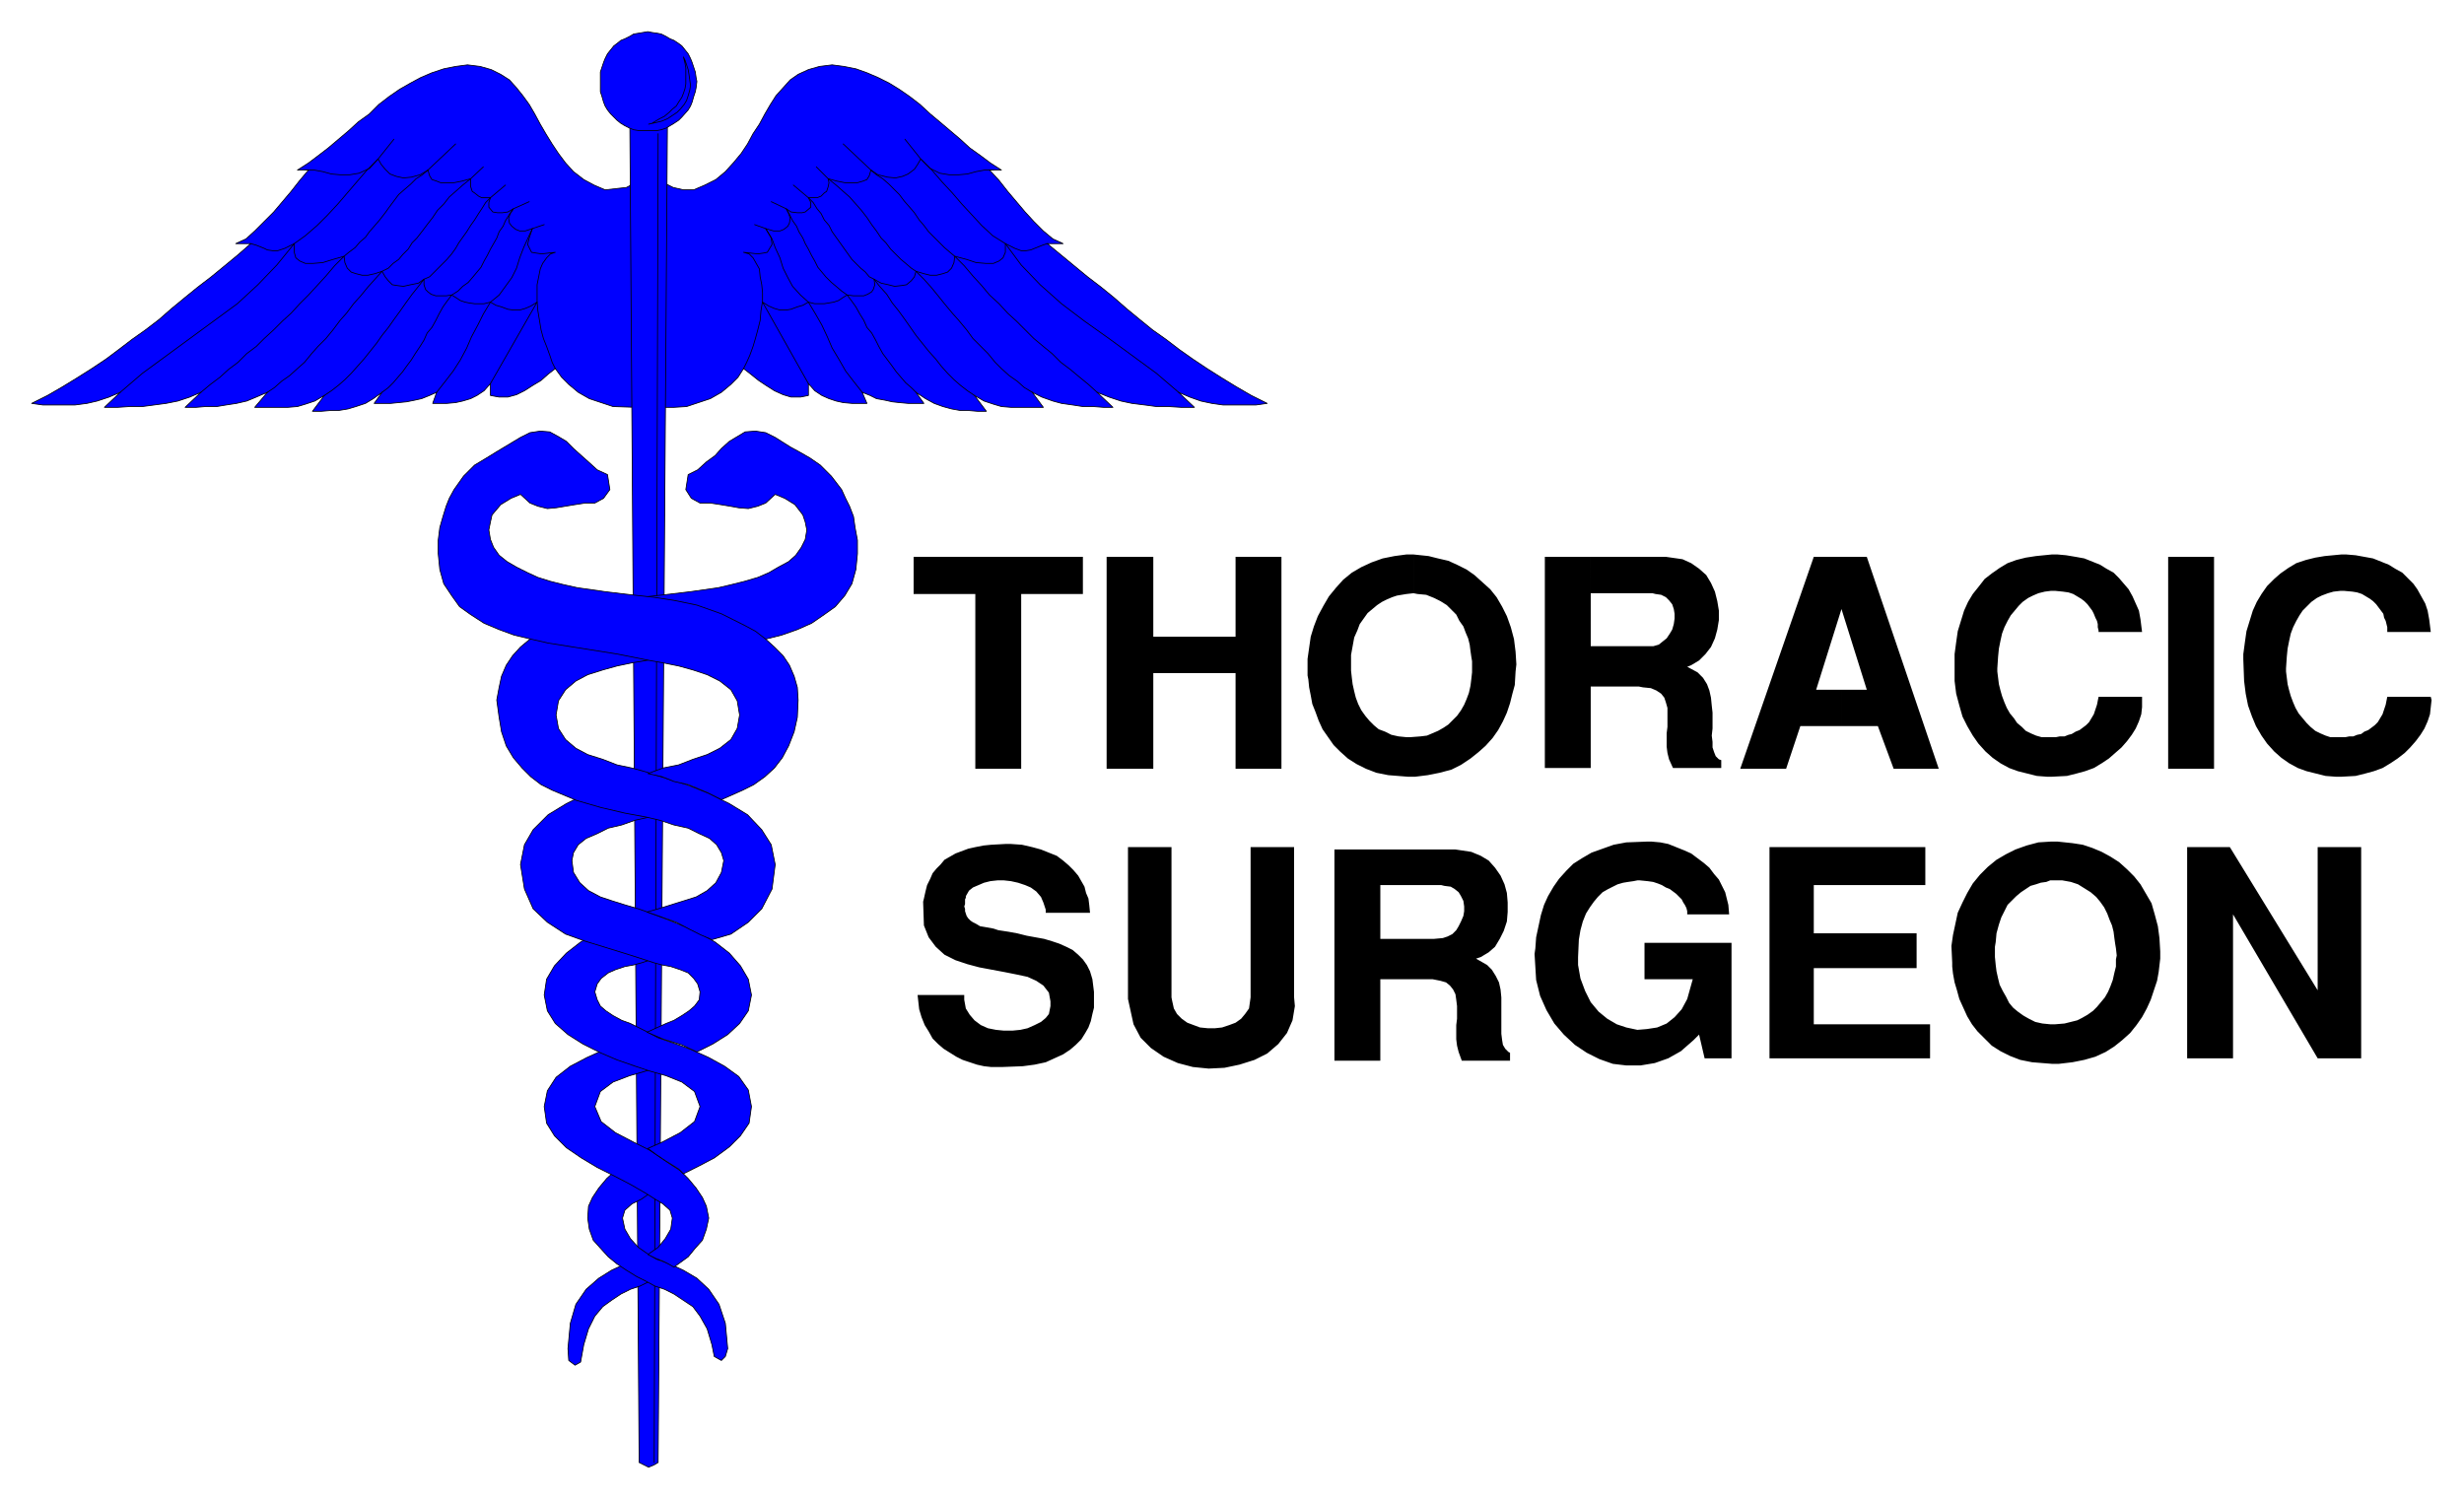 <svg xmlns="http://www.w3.org/2000/svg" width="493.465" height="300.198" fill-rule="evenodd" stroke-linecap="round" preserveAspectRatio="none" viewBox="0 0 3115 1895"><style>.pen0{stroke:#000;stroke-width:1;stroke-linejoin:round}.brush1{fill:#00f}</style><path d="m805 230-13 7-27 3-14-6-13-7-13-10-10-11-9-12-8-12-8-13-7-12-7-13-7-12-8-11-8-10-9-10-11-7-12-6-14-4-16-2-15 2-15 3-15 5-14 6-13 7-14 8-13 9-13 10-12 12-14 10-12 11-13 11-13 11-13 10-12 9-14 9h14l-11 13-11 14-11 13-11 13-12 12-12 12-11 10-13 6h19l-16 14-17 14-17 14-17 13-16 13-17 14-16 14-17 13-17 12-17 13-16 12-18 12-19 12-18 11-19 11-20 10 14 2h41l15-2 13-3 15-5 14-6-20 19h17l15-1h16l15-2 15-2 15-3 15-5 14-6-20 19h14l12-1h14l12-2 13-2 13-3 12-5 14-6-16 19h42l12-1 10-3 12-4 12-7-15 20h11l12-1h10l12-2 10-3 12-4 10-6 11-8-10 14h21l10-1 10-1 10-2 9-2 10-4 9-4-5 14h18l11-1 9-2 10-3 8-4 9-6 8-9v15l11 2h11l11-3 10-5 11-7 10-6 9-8 9-7 8 11 9 9 12 10 14 8 15 5 15 5 30 1V230zm32 0 14 7 13 3h13l14-6 14-7 12-10 10-11 10-12 8-12 7-13 8-12 7-13 7-12 7-11 9-10 9-10 10-7 13-6 14-4 16-2 15 2 15 3 14 5 14 6 14 7 13 8 13 9 13 10 13 12 12 10 13 11 13 11 12 11 14 10 12 9 14 9h-15l12 13 11 14 11 13 11 13 11 12 12 12 12 10 13 6h-20l17 14 17 14 17 14 17 13 16 13 16 14 17 14 16 13 17 12 17 13 17 12 18 12 19 12 18 11 19 11 20 10-14 2h-42l-14-2-14-3-14-5-14-6 20 19h-17l-16-1h-15l-15-2-16-2-14-3-15-5-15-6 20 19h-12l-13-1h-13l-13-2-14-2-11-3-14-5-12-6 14 19h-41l-12-1-10-3-12-4-12-7 15 20h-11l-12-1h-10l-11-2-11-3-11-4-11-6-12-8 10 14h-20l-11-1-9-1-9-2-11-2-8-4-10-4 6 14h-19l-11-1-9-2-9-3-9-4-9-6-8-9v15l-10 2h-12l-10-3-11-5-11-7-9-6-10-8-9-7-7 11-9 9-12 10-14 8-15 5-15 5-16 1h-15V230z" class="pen0 brush1"/><path fill="none" d="m702 466-4-8-3-9-4-11-4-10-3-11-2-12-2-12-1-12v-21l2-10 2-10 3-7 5-7 5-5 6-2-9 1-8 1-7-1-6-1-5-10 2-8 4-12-9 3h-7l-5-2-5-4-3-4-1-6 2-6 4-6-7 4-7 1h-6l-6-1-5-6v-6l2-6h-11l-4-2-5-4-3-2-2-6v-10l-11 3-10 2h-17l-5-2-6-2-3-5-2-7-10 6-11 3-10 1-9-2-8-3-6-6-5-6-4-7-11 12-13 6-12 2h-12l-11-1-11-3-11-2h-11m554 251 4-8 4-9 4-11 3-10 3-11 3-12 1-12 2-12v-11l-1-10-2-10-1-10-4-7-4-7-5-5-7-2 9 1 9 1 7-1 5-1 6-10-1-8-7-12 10 3h8l5-2 5-4 2-4 1-6-2-6-3-6 6 4 8 1h6l4-1 7-6v-6l-3-6h11l5-2 4-4 3-2 2-6 1-5-1-5 11 3 10 2h16l7-2 5-2 3-5 2-7 9 6 12 3 10 1 9-2 7-3 8-6 4-6 4-7 12 12 12 6 12 2h12l11-1 11-3 11-2h11m-778-14 20-25m666 25-20-25m-603 39 35-33m525 33-35-33m-471 44 16-15m436 15-15-15m-412 39 19-16m383 16-19-16m-354 30 20-9m325 9-19-9m-302 34 15-5m280 5-14-5" class="pen0"/><path fill="none" d="m152 496 28-24 30-22 30-22 30-22 30-22 26-24 24-25 22-27 14-10 15-13 13-13 13-14 12-14 12-14 13-15 14-14m1012 295-28-24-30-22-30-22-31-22-29-22-27-24-24-25-20-27-16-10-14-13-12-13-13-14-12-14-13-14-13-15-14-14M254 496l12-10 12-9 11-10 12-9 11-11 12-9 10-10 12-11 11-11 11-10 11-12 11-11 11-12 11-12 11-13 12-12 6-5 8-6 6-7 7-6 5-7 7-8 6-7 7-9 5-7 6-8 6-8 8-7 7-6 7-7 8-5 7-6m846 281-11-10-11-9-12-10-12-9-11-11-11-9-12-10-11-11-11-11-11-10-11-12-12-11-10-12-11-12-11-13-12-12-6-5-7-6-7-7-6-6-7-7-6-8-6-7-6-9-6-7-7-8-6-8-7-7-6-6-8-7-8-5-7-6M338 496l9-6 9-8 10-7 10-9 9-8 9-11 8-9 10-10 9-11 9-12 8-9 9-12 9-10 9-11 9-10 9-10 8-4 6-6 7-5 5-6 7-7 5-8 6-6 7-9 6-8 7-9 6-9 8-8 7-9 8-7 9-8 10-8m710 270-10-6-9-8-10-7-10-9-8-8-9-11-9-9-10-10-8-11-10-12-8-9-10-12-8-10-9-11-9-10-10-10-6-4-7-6-6-5-6-6-7-7-6-8-6-6-6-9-6-8-6-9-7-9-7-8-8-9-8-7-9-8-10-8M410 500l9-6 9-7 8-7 8-8 8-9 8-9 8-10 8-10 7-10 8-10 7-10 8-11 7-10 8-11 8-10 7-9 7-3 6-6 5-5 6-6 5-5 6-7 5-7 4-7 5-7 5-7 5-8 5-7 5-8 4-6 5-8 6-6m612 250-9-6-9-7-8-7-8-8-8-9-7-9-9-10-8-10-8-10-7-10-7-10-8-11-8-10-7-11-9-10-7-9-6-3-5-6-6-5-6-6-5-5-5-7-5-7-5-7-5-7-5-7-4-8-6-7-4-8-5-6-5-8-6-6M483 496l8-6 6-6 6-7 6-7 5-7 6-8 5-8 6-9 5-8 4-9 6-7 5-9 4-8 5-9 5-7 6-8 8-5 6-6 7-5 6-7 5-6 5-6 4-8 4-7 4-8 4-7 4-7 3-8 5-7 3-7 5-8 5-7m509 232-6-6-7-6-6-7-6-7-5-7-6-8-6-8-5-9-4-8-5-9-6-7-4-9-5-8-5-9-5-7-6-8-7-5-7-6-6-5-7-7-5-6-5-6-4-8-4-7-4-8-4-7-3-7-5-8-3-7-5-7-4-8-4-7M552 496l11-14 10-13 9-14 8-15 6-14 8-15 7-14 9-15 11-9 8-11 8-11 6-12 4-13 5-13 5-11 6-13m417 207-11-14-10-13-8-14-9-15-6-14-7-15-8-14-9-15-10-9-10-11-6-11-6-12-4-13-6-13-4-11-8-13" class="pen0"/><path fill="none" d="m317 308 7 2 5 2 5 2 4 2 7 1h6l9-3 12-6v11l2 7 5 4 7 3h10l12-1 13-4 14-4 1 8 3 7 5 5 6 2 8 2h7l9-2 9-3 4 7 4 5 5 5 6 1 8 1 9-2 10-2 7-5v7l2 6 3 3 4 3 6 2h13l7-1 5 3 6 4 6 2 5 1 7 1h12l8-2 7 4 7 2 8 3 7 1h8l7-2 7-3 8-5-59 103m704-177-6 2-5 2-5 2-5 2-6 1h-6l-8-3-12-6v11l-3 7-5 4-7 3h-10l-12-1-12-4-15-4-1 8-3 7-5 5-6 2-8 2h-8l-8-2-10-3-2 7-4 5-6 5-6 1-9 1-8-2-9-2-9-5 1 7-2 6-2 3-5 3-5 2h-13l-8-1-5 3-6 4-6 2-6 1-6 1h-12l-8-2-7 4-7 2-8 3-6 1h-8l-7-2-7-3-8-5 58 103" class="pen0"/><path d="m808 1849 6 3 6 3 7-3 5-3 12-1731h-48l12 1731z" class="pen0 brush1"/><path fill="none" d="m832 169-5 1680" class="pen0"/><path d="m808 1610 13 10-12 6-12 4-12 6-12 8-11 8-10 12-8 16-6 20-4 22-7 4-8-6-1-15 3-32 7-24 13-19 16-14 16-10 17-8 18 12z" class="pen0 brush1"/><path d="m818 1487-27-16-13 9-11 10-10 12-8 12-5 11-1 15 2 14 5 14 9 10 10 11 11 9 12 8 13 8 12 6 11 6 12 4 12 6 12 8 12 8 9 12 9 16 6 20 3 15 9 5 5-5 3-10-3-32-8-24-13-19-15-14-17-10-17-8-17-6-13-8-10-7-10-11-7-12-3-14 3-10 9-8 12-6 10-7-3-22z" class="pen0 brush1"/><path d="m837 1594-8-3-10-5 13-9 9-11 7-12 2-14-3-10-9-8-10-6-11-7-19-11-21-11-22-11-20-12-19-13-15-15-10-16-3-21 4-20 11-17 18-14 21-11 22-10 22-8 31 12 18 17-18 6-21 6-21 8-16 12-7 19 8 19 18 14 23 12 20 10 12 8 13 9 14 9 10 10 10 12 8 12 5 11 3 15-3 14-5 14-9 10-9 11-18 13-7-4-8-4z" class="pen0 brush1"/><path d="m830 1460 12 8 8 5 8 5 6 6 18-9 21-11 19-14 14-14 11-16 3-21-4-21-12-17-18-13-20-11-22-10-22-8-20-7-15-8-10-5-10-5-11-4-11-6-9-6-7-6-4-8-3-10 3-10 5-7 9-7 9-4 12-4 11-2 11-3 9-3 24-8-27-20-41-16-22 9-21 12-18 14-15 16-10 17-3 20 4 20 10 16 16 14 19 12 22 11 21 9 23 8 18 6 21 6 20 8 16 12 7 19-7 19-18 14-23 12-18 8 11 8zM819 165h12l5-1 6-2 5-3 5-3 6-4 4-4 8-9 3-5 2-5 2-7 2-6 1-5 1-8-1-5-1-7-2-6-2-6-2-5-3-6-4-5-4-5-4-3-6-4-5-2-5-3-6-3-5-1-7-1-5-1-6 1-6 1-6 1-5 3-6 3-5 2-5 4-4 3-4 5-4 5-3 6-2 5-2 6-2 6v25l2 6 2 7 2 5 3 5 4 5 4 4 4 4 5 4 5 3 6 3 5 2 6 1h12z" class="pen0 brush1"/><path d="m864 72 2 4 4 12 1 6 1 7 1 7-1 6-2 7-2 6-3 5-5 6-4 4-6 4-6 4-7 3-8 2-9 2 4-1 10-6 6-3 6-5 4-4 5-4 3-5 4-6 2-5 2-6 1-6V86l-1-6-2-8zm-25 1242-21-9 13-6 11-5 10-4 10-6 9-6 7-6 6-8 1-10-3-10-5-7-7-7-10-4-12-4-11-2-11-3-9-3-25-8-26-8-26-8-25-9-23-15-18-17-11-25-5-31 5-25 11-19 19-19 23-14 26-13 27-11 28-8 50 44-26 5-18 4-17 6-17 4-14 7-14 6-10 8-6 10-2 10 2 15 8 13 11 10 15 8 15 5 16 5 17 5 14 5 19 7 22 9 21 9 21 12 18 14 14 16 10 17 4 20-4 20-11 16-15 14-19 12-20 10-19-9-23-7z" class="pen0 brush1"/><path d="m886 1182 14 6 24-7 22-15 17-17 13-25 4-31-5-25-12-19-18-19-23-14-26-13-28-11-26-8-25-8-18-5-19-4-18-7-19-6-15-8-13-11-9-14-3-17 3-18 9-14 13-11 15-8 19-6 18-5 19-4 18-3 40-8 43-7 45-7 23-5 20-5 20-7 18-8 16-11 14-10 12-14 9-15 5-18 2-20v-17l-3-16-2-14-5-13-5-10-5-11-13-17-14-14-13-9-14-8-11-6-19-12-12-6-13-2-13 1-10 6-10 6-10 9-8 9-11 8-11 10-12 6-3 19 7 11 11 6h13l13 2 12 2 11 2 12 1 12-3 10-4 12-11 12 5 13 8 10 13 3 9 2 10-2 12-5 10-7 10-9 8-13 7-12 7-14 6-17 5-16 4-17 4-35 5-34 4-27 3-26 4-29 6-31 11-15 7-15 8-14 7-12 10-12 10-10 11-8 12-6 14-3 14-3 16 3 22 3 18 6 18 9 15 11 13 11 11 13 10 14 7 31 13 31 9 30 7 27 5 17 4 18 6 18 4 14 7 13 6 9 8 6 10 3 10-3 15-7 13-11 10-14 8-16 5-16 5-16 5-14 4 20 7 17 6 17 9 14 7z" class="pen0 brush1"/><path d="m894 1002-24-10-18-4-15-6-18-4 19-7 20-4 18-7 18-6 16-8 14-11 8-14 3-17-3-18-8-14-14-11-16-8-18-6-18-5-20-4-17-3-40-8-44-7-44-7-22-5-21-5-19-7-19-8-17-11-14-10-10-14-10-15-5-18-2-20v-17l2-16 4-14 4-13 4-10 6-11 12-17 14-14 15-9 13-8 10-6 20-12 12-6 13-2 12 1 11 6 10 6 9 9 10 9 9 8 11 10 13 6 3 19-8 11-11 6h-12l-13 2-12 2-12 2-11 1-12-3-10-4-12-11-12 5-13 8-11 13-2 9-2 10 2 12 4 10 7 10 10 8 12 7 14 7 13 6 16 5 16 4 18 4 35 5 33 4 28 3 26 4 29 6 31 11 14 7 16 8 13 7 13 10 11 10 11 11 8 12 6 14 4 14 1 16-1 22-4 18-7 18-8 15-10 13-12 11-14 10-14 7-27 12-18-9z" class="pen0 brush1"/><path d="M2765 1338v-267h54l111 181v-181h55v267h-55l-107-182v182h-58zm-528 0v-267h197v48h-141v61h130v44h-130v71h147v43h-203zm-297-132 1-7 1-14 3-14 3-14 4-13 5-11 7-12 7-10 9-10 9-9 11-7 12-7 14-5 14-5 16-3 26-1h6l11 1 10 2 10 4 10 4 9 4 8 6 8 6 7 6 6 8 6 7 4 8 4 8 2 8 2 8 1 12h-53v-4l-1-4-2-4-2-3-2-4-3-3-4-4-4-3-4-3-5-2-5-3-5-2-6-2-7-1-10-1h-3l-5 1-7 1-6 1-7 2-6 3-6 3-7 4-6 6-5 6-5 7-5 8-4 10-3 11-2 12-1 22v10l3 17 6 16 7 14 10 12 11 9 12 7 12 4 14 3 12-1 13-2 12-5 10-8 9-10 7-13 7-25h-61v-46h110v146h-34l-7-30-7 7-16 14-16 9-17 6-18 3h-18l-17-2-17-6-16-8-15-10-14-13-12-14-10-17-8-18-5-20-2-33zm-514 57v-192h55v190l1 5 2 9 4 7 6 6 7 5 8 3 8 3 10 1h9l9-1 9-3 8-3 7-5 5-6 5-7 2-14v-190h55v190l1 11-3 18-7 16-11 14-14 12-16 8-19 6-19 4-20 1-20-2-19-5-18-8-16-11-13-13-9-17-7-32zm-266-5h59v6l2 11 5 8 6 7 8 6 9 4 10 2 10 1h11l10-1 9-2 9-4 8-4 6-5 4-5 2-10v-6l-2-11-7-9-9-6-11-5-14-3-15-3-16-3-16-3-15-4-15-5-14-7-11-10-9-12-6-15-1-30 1-4 2-9 2-8 4-8 3-7 5-6 5-5 5-6 7-4 7-4 8-3 8-3 9-2 10-2 10-1 18-1h7l14 1 13 3 11 3 10 4 10 4 8 6 7 6 6 6 6 7 4 7 4 7 2 8 3 7 1 8 1 10h-56v-4l-3-9-3-7-6-7-7-5-7-3-9-3-9-2-9-1h-8l-9 1-8 2-7 3-7 3-5 4-4 7v2l-1 2v6l-1 3 1 3v3l1 3 1 3 2 3 3 3 3 2 4 2 5 3 6 1 11 2 6 2 13 2 11 2 12 3 11 2 11 2 10 3 9 3 9 4 8 4 7 6 6 6 5 7 4 8 3 10 2 16v20l-2 8-2 9-3 8-4 7-5 8-7 7-7 6-9 6-11 5-11 5-14 3-15 2-26 1h-14l-9-1-9-2-9-3-9-3-8-4-8-5-8-5-7-6-7-7-5-9-5-8-4-10-3-10-2-18zm1676-424v-7l2-15 2-14 4-13 4-13 5-11 6-10 7-10 9-9 8-7 10-7 10-6 12-4 12-3 12-2 21-2h6l12 1 11 2 11 2 10 4 10 4 8 5 9 5 7 7 7 7 5 7 5 9 5 9 3 9 2 11 2 16h-55v-6l-1-4-1-4-2-4-1-5-3-4-3-4-3-4-4-4-4-3-5-3-5-3-6-2-6-1-11-1h-4l-9 1-7 2-8 3-6 3-7 5-5 5-6 6-4 6-4 7-4 8-3 8-2 9-2 10-1 10-1 15v4l1 8 1 8 2 8 2 7 3 8 3 7 4 7 5 6 5 6 5 5 6 5 6 3 7 3 6 2h19l5-1h5l5-2 5-1 4-3 5-2 4-3 4-3 4-4 3-5 3-5 2-6 2-6 2-10h55l1 4-1 9-1 9-3 9-4 9-5 8-6 8-7 8-7 7-9 7-9 6-10 6-11 4-11 3-12 3-18 1h-7l-13-1-12-3-12-3-11-4-11-6-10-7-9-8-9-10-7-10-7-12-5-12-5-14-3-15-2-16-1-27zm-95 138V704h58v268h-58zm-270-138v-7l2-15 2-14 4-13 4-13 5-11 6-10 8-10 7-9 9-7 10-7 10-6 11-4 12-3 13-2 20-2h7l11 1 12 2 11 2 10 4 10 4 8 5 9 5 7 7 6 7 6 7 5 9 4 9 4 9 2 11 2 16h-55v-2l-1-4v-4l-1-4-2-4-2-5-2-4-3-4-3-4-4-4-4-3-5-3-5-3-6-2-7-1-10-1h-5l-8 1-8 2-7 3-6 3-7 5-5 5-5 6-5 6-4 7-4 8-3 8-2 9-2 10-1 10-1 15v4l1 8 1 8 2 8 2 7 3 8 3 7 4 7 5 6 4 6 6 5 5 5 6 3 7 3 7 2h18l5-1h6l5-2 4-1 5-3 5-2 4-3 4-3 4-4 3-5 3-5 2-6 2-6 2-10h55v13l-1 9-3 9-4 9-5 8-6 8-7 8-8 7-8 7-9 6-10 6-11 4-11 3-12 3-19 1h-6l-13-1-12-3-12-3-11-4-11-6-10-7-9-8-9-10-7-10-7-12-6-12-4-14-4-15-2-16v-27zm-143 38h-32l32-102 32 102h-32v46h46l20 54h57l-91-268h-67l-93 268h58l18-54h52v-46zm-317-168h-58v267h58V868h61l5 1 10 1 7 3 6 4 4 5 2 6 2 7v24l-1 8v17l1 8 2 8 5 11h61v-10l-3-1-4-4-2-5-2-6v-7l-1-8 1-9v-20l-1-9-1-10-2-9-3-8-5-8-7-7-13-7 5-2 10-6 8-8 7-9 5-11 3-11 2-12v-12l-2-12-3-12-5-11-6-10-9-8-10-7-11-5-21-3h-95v46h78l4 1 7 1 6 3 4 4 4 5 2 6 1 6v6l-1 7-2 7-3 5-4 6-5 4-5 4-7 2h-79V704zm-266 370h-58v267h58v-103h66l10 2 7 2 5 4 4 5 3 6 1 7 1 8v16l-1 8v18l1 8 2 8 4 11h61v-10l-2-1-4-4-3-5-1-6-1-8v-46l-1-10-2-9-4-8-5-8-6-6-14-8 6-2 10-6 8-7 6-10 5-10 4-12 1-12v-12l-1-12-3-11-5-11-7-10-8-9-10-6-12-5-20-3h-95v45h77l4 1 8 1 5 3 5 4 3 5 3 6 1 7v6l-1 6-3 7-3 6-3 5-5 5-6 3-6 2-11 1h-68v-113zm42-324 5 1 11 1 10 4 8 4 8 5 6 6 6 6 4 8 5 7 3 8 3 7 2 8 1 8 1 7 1 6v14l-1 9-1 8-2 9-3 8-3 7-4 7-5 7-5 5-6 6-6 4-7 4-7 3-7 3-8 1-13 1h-5l-10-1-9-2-8-4-8-3-6-5-6-6-5-6-5-7-4-8-3-8-2-8-2-9-1-8-1-9v-20l2-11 2-11 4-9 3-8 5-7 5-7 6-5 6-5 6-4 6-3 7-3 6-2 6-1 6-1 9-1v-49h-9l-15 2-15 3-14 5-13 6-12 7-11 9-9 10-9 11-7 12-7 13-5 13-4 13-2 14-2 14v21l1 5 1 10 2 10 2 11 4 10 4 11 5 11 7 10 7 10 8 8 10 9 11 7 12 6 13 5 15 3 25 2h9l16-2 15-3 15-4 12-6 12-8 10-8 9-8 9-10 7-10 6-11 5-11 4-12 3-12 3-11 1-17 1-9-1-16-2-16-4-15-5-14-6-12-7-12-8-10-10-9-10-9-10-7-12-6-11-5-13-3-12-3-19-2v49zm814 363h6l11 2 9 3 8 5 8 5 7 6 5 6 5 7 4 8 3 8 3 7 2 8 1 8 1 7 1 6 1 9-1 5v9l-2 8-2 9-3 8-3 7-4 7-5 6-5 6-5 5-7 5-7 4-6 3-8 2-8 2-12 1h-6l-10-1-9-2-8-4-7-4-7-5-6-5-5-6-4-8-4-7-4-8-2-8-2-9-1-8-1-10v-13l1-6 1-11 3-11 3-9 4-8 4-8 6-6 5-5 6-5 6-4 6-4 7-2 6-2 7-1 5-2h9v-49h-8l-16 1-15 4-14 5-12 6-12 7-11 9-10 10-9 11-7 12-6 12-6 13-3 14-3 14-2 14 1 21v5l1 9 2 11 3 10 3 11 5 11 5 11 6 10 7 9 9 9 9 9 11 7 12 6 13 5 15 3 25 2h9l17-2 15-3 14-4 13-6 11-7 10-8 10-9 8-10 7-10 6-11 5-11 4-12 4-12 2-11 2-17v-9l-1-17-2-15-4-15-4-14-7-12-7-12-8-10-9-9-10-9-11-7-11-6-12-5-12-4-13-2-19-2v49zM1399 972V704h59v101h104V704h58v268h-58V851h-104v121h-59zm-166 0V751h-78v-47h214v47h-78v221h-58z" style="stroke:none;fill:#000"/></svg>
